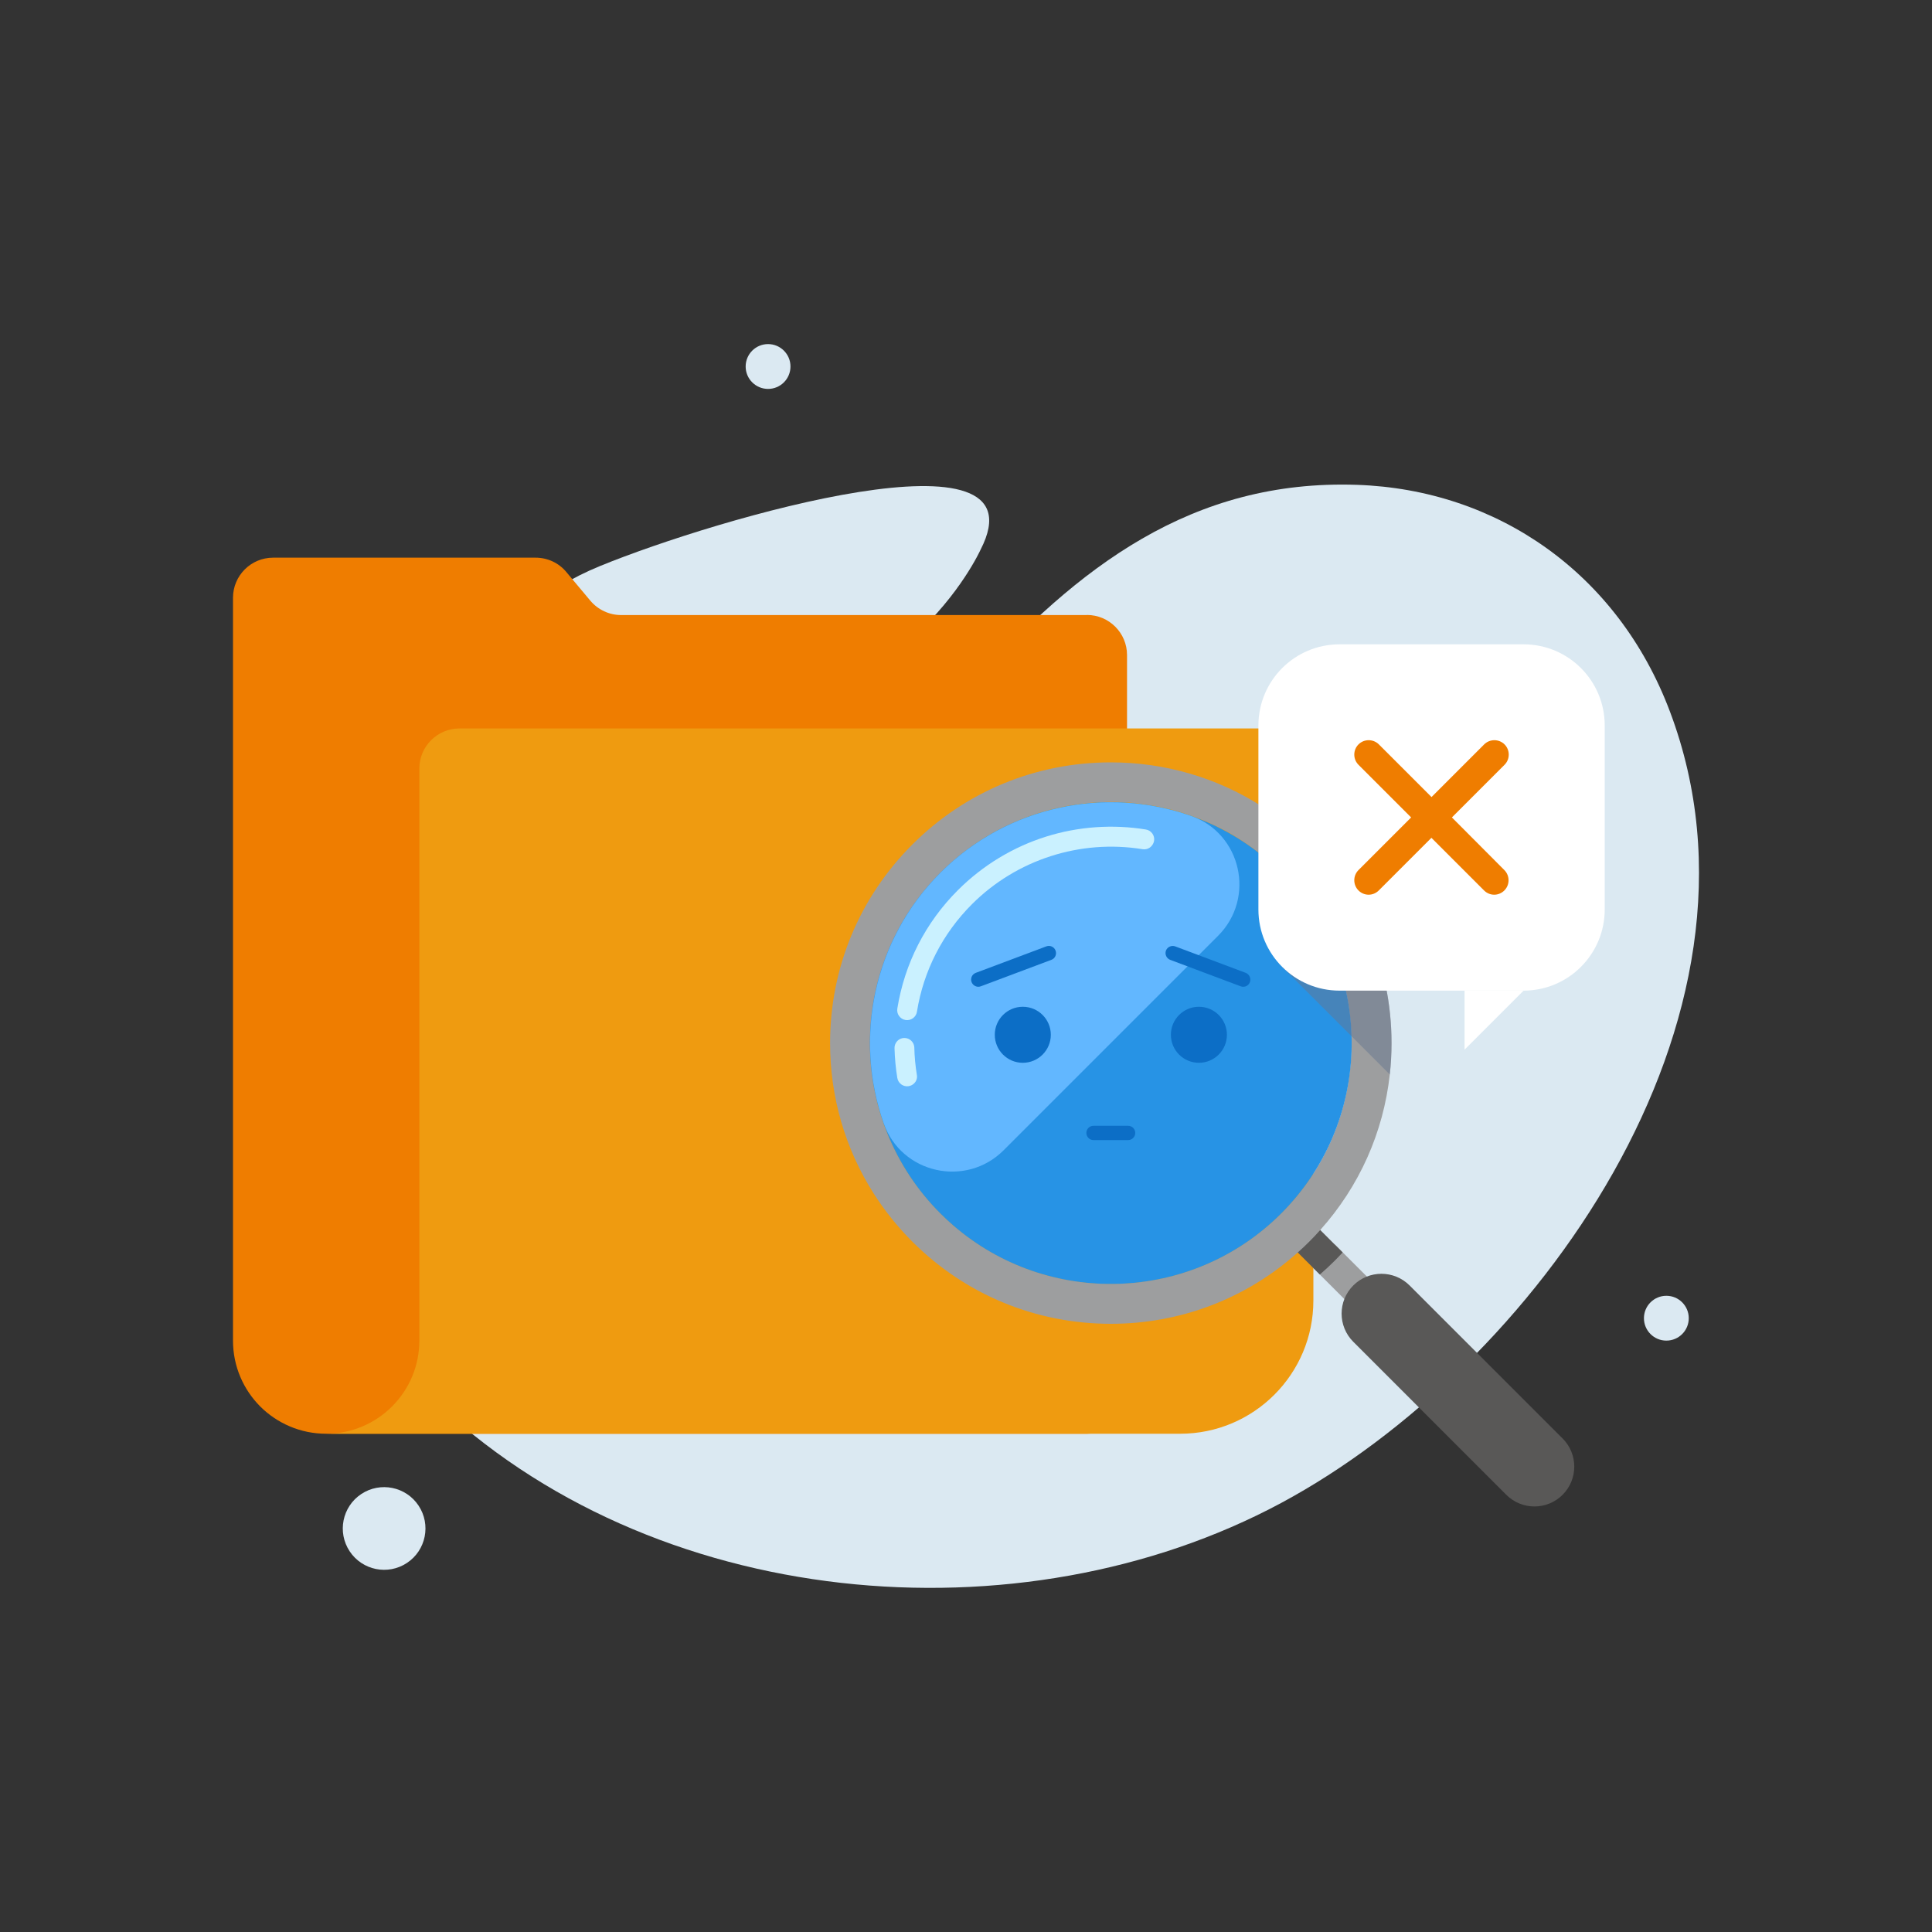 <?xml version="1.0" encoding="utf-8"?>
<!-- Generator: Adobe Illustrator 25.4.1, SVG Export Plug-In . SVG Version: 6.00 Build 0)  -->
<svg version="1.1" id="Ebene_1" xmlns="http://www.w3.org/2000/svg" xmlns:xlink="http://www.w3.org/1999/xlink" x="0px" y="0px"
	 width="2000px" height="2000px" viewBox="0 0 2000 2000" enable-background="new 0 0 2000 2000" xml:space="preserve">
<rect x="0" y="0" width="2000" height="2000" fill="#333333" stroke="none"/>
<g id="Layer_2">
</g>
<g id="Layer_1">
	<g>
		<g>
			<path fill="#DBE9F2" d="M698.6,842.1c124.7,1.9,221.7-37.8,306.4-132c110.9-123.3,228.8-214,399.8-208.2
				c145.5,5,270,91.8,323.8,234.4c120.8,319.7-142.7,680.2-402.4,819.6c-269.6,144.7-651.4,112.5-881.1-110.2
				c-104.5-101.4-177.4-267.4-127.5-413.1c25-72.9,69-137.1,136.6-172.2c66-34.3,139.5-24,210.9-19.7
				C676.2,841.5,687.3,841.9,698.6,842.1z"/>
			<path fill="#DBE9F2" d="M1015.1,569c0,0-82.8,184.5-310.2,170.4C477.4,725.3,501,635.2,621.5,585.8
				C742.1,536.5,1083.2,436.8,1015.1,569z"/>
			<circle fill="#DBE9F2" cx="795.1" cy="379.4" r="23.2"/>
			<ellipse fill="#DBE9F2" cx="1725" cy="1364.6" rx="23.2" ry="23.2"/>
			
				<ellipse transform="matrix(0.833 -0.553 0.553 0.833 -808.674 483.202)" fill="#DBE9F2" cx="397.2" cy="1583.1" rx="42.8" ry="42.8"/>
		</g>
		<g>
			<path fill="#EF7D00" d="M1125.2,636.6c22.9,0,41.5,18.6,41.5,41.5v151.2v613.4c0,22.9-18.6,41.5-41.5,41.5H337.6
				c-26.6,0-50.7-10.8-68.2-28.2c-17.4-17.5-28.2-41.5-28.2-68.2v-769c0-22.9,18.6-41.5,41.5-41.5h271.8c12.3,0,24,5.4,31.8,14.9
				l24.8,29.6c7.9,9.4,19.6,14.9,31.8,14.9h482.3V636.6z"/>
			<path fill="#EF9B10" d="M1359.6,795.6v550.7c0,76.2-61.8,137.9-137.9,137.9h-884c53.2,0,96.4-43.2,96.4-96.4V795.6
				c0-22.9,18.6-41.5,41.5-41.5h842.5C1341,754.1,1359.6,772.7,1359.6,795.6z"/>
		</g>
		<g>
			<g>
				<g>
					<path fill="#9D9E9F" d="M1381.9,1288.4l55.2,55.2l-23.3,23.3l-55.6-55.6c5.3-4.6,10.5-9.4,15.5-14.4
						C1376.5,1294.1,1379.2,1291.3,1381.9,1288.4z"/>
					<path fill="#595857" d="M1360.5,1267.1l29.4,29.4c-2.6,2.9-5.4,5.7-8.1,8.5c-5,5-10.2,9.8-15.5,14.4l-29-29L1360.5,1267.1z"/>
				</g>
				<g>
					<path fill="#9D9E9F" d="M1416.1,962.9c-14.3-32.6-34.8-62.6-60.7-88.6c-15.4-15.3-32.1-28.8-50-40.1
						c-46.1-29.3-99.6-45-155.5-45c-77.6,0-150.6,30.2-205.5,85.1c-54.9,54.9-85.1,127.9-85.1,205.5c0,55.9,15.7,109.4,45,155.5
						c11.4,17.9,24.8,34.7,40.1,50c54.9,54.9,127.9,85.1,205.5,85.1c72.1,0,140.2-26.1,193.5-73.8c4.1-3.6,8.1-7.4,12-11.3
						s7.7-7.9,11.3-12c40.5-45.2,65.4-101.1,72-161c1.2-10.7,1.8-21.6,1.8-32.5C1440.5,1038.9,1432.1,999.2,1416.1,962.9z
						 M1326.3,1256.1c-93,93-241.8,97.1-339.7,12.2c-4.5-3.9-8.8-7.9-13.1-12.2c-0.8-0.8-1.7-1.7-2.5-2.6s-1.7-1.7-2.5-2.6
						s-1.6-1.7-2.4-2.6c-0.8-0.9-1.6-1.8-2.4-2.6c-0.7-0.8-1.5-1.7-2.2-2.5c-0.1-0.1-0.2-0.2-0.3-0.3c-1.5-1.7-3-3.5-4.4-5.3
						c-0.7-0.9-1.5-1.8-2.2-2.7c-0.7-0.9-1.5-1.8-2.2-2.8c-1.3-1.6-2.5-3.2-3.7-4.9c-0.9-1.3-1.9-2.6-2.8-3.9
						c-0.6-0.8-1.2-1.7-1.8-2.5c-0.7-0.9-1.3-1.9-1.9-2.9c-0.6-1-1.3-1.9-1.9-2.9c-0.6-1-1.2-1.9-1.9-2.9c-1.2-1.9-2.3-3.7-3.4-5.6
						c-2.2-3.7-4.2-7.4-6.2-11.2c-0.3-0.6-0.6-1.3-1-1.9c-1-1.9-2-3.9-2.9-5.9c-0.9-1.9-1.8-3.8-2.6-5.7c-0.5-1-0.9-2.1-1.4-3.1
						c-0.4-1-0.9-2.1-1.3-3.1c-0.5-1.2-1-2.4-1.5-3.6c-0.3-0.8-0.7-1.7-1-2.5s-0.6-1.6-0.9-2.3c-0.2-0.5-0.4-1.1-0.6-1.6
						c-0.3-0.9-0.6-1.7-0.9-2.6c0-0.1-0.1-0.2-0.1-0.2c-0.1-0.4-0.3-0.8-0.4-1.2c-0.2-0.6-0.4-1.2-0.6-1.8c-0.4-1.1-0.7-2.2-1.1-3.3
						c-0.1-0.2-0.1-0.4-0.2-0.6c-0.1-0.3-0.2-0.7-0.3-1c-0.2-0.5-0.3-1.1-0.5-1.6c-0.1-0.2-0.1-0.5-0.2-0.7
						c-0.1-0.3-0.2-0.6-0.3-0.9c-0.5-1.8-1.1-3.6-1.6-5.5c-0.1-0.4-0.2-0.9-0.4-1.3c-0.2-0.5-0.3-1.1-0.4-1.6
						c-0.1-0.3-0.2-0.6-0.2-0.9c-0.2-0.9-0.4-1.7-0.6-2.6c-0.2-0.6-0.3-1.2-0.4-1.8c-0.2-0.6-0.3-1.2-0.4-1.9l0,0
						c0-0.1-0.1-0.2-0.1-0.4c-0.1-0.4-0.2-0.7-0.3-1.1c-0.1-0.3-0.1-0.5-0.2-0.8c-0.1-0.2-0.1-0.4-0.1-0.6c-0.2-0.8-0.3-1.6-0.5-2.3
						c-0.2-1.2-0.5-2.4-0.7-3.5c-0.1-0.4-0.2-0.8-0.2-1.2c-0.1-0.6-0.2-1.1-0.3-1.7c-0.2-0.9-0.3-1.8-0.5-2.7c0-0.1,0-0.2,0-0.3
						c0-0.1,0-0.2,0-0.3c-0.1-0.4-0.2-0.9-0.2-1.3c-0.1-0.3-0.1-0.6-0.1-0.9c-0.2-1.1-0.3-2.2-0.5-3.3v-0.1
						c-0.1-0.8-0.2-1.7-0.3-2.5c-0.2-1.5-0.4-3.1-0.6-4.6c0-0.3-0.1-0.6-0.1-0.9s-0.1-0.6-0.1-0.9c-0.2-1.9-0.4-3.9-0.6-5.8
						c-0.1-0.6-0.1-1.2-0.1-1.8c0-0.3-0.1-0.6-0.1-0.9c0-0.1,0-0.2,0-0.3c0,0,0,0,0-0.1v-0.1c0-0.1,0-0.1,0-0.2
						c0-0.5-0.1-0.9-0.1-1.4s-0.1-0.9-0.1-1.4l0,0c0-0.1,0-0.2,0-0.3c0-0.6-0.1-1.2-0.1-1.8c0-0.7-0.1-1.4-0.1-2.1
						c0-0.6-0.1-1.2-0.1-1.7c-0.1-1.6-0.1-3.3-0.1-4.9c0-0.4,0-0.9,0-1.3c0-1.8,0-3.7,0-5.5c0-0.2,0-0.5,0-0.7c0-0.8,0-1.6,0.1-2.5
						c0-0.1,0-0.2,0-0.3c0-0.9,0.1-1.8,0.1-2.7c0.1-2,0.2-4,0.3-6v-0.1c0.1-1.9,0.3-3.9,0.4-5.8l0,0l0,0c0.1-0.8,0.1-1.5,0.2-2.2
						c0-0.2,0-0.5,0.1-0.7c0-0.5,0.1-1,0.1-1.5c0.1-0.6,0.1-1.2,0.2-1.8c0.2-1.8,0.4-3.7,0.7-5.5c0.1-0.5,0.1-0.9,0.2-1.4
						c0.1-0.7,0.2-1.3,0.3-2c0.1-0.9,0.3-1.8,0.4-2.6c0-0.2,0.1-0.4,0.1-0.5c0.1-0.3,0.1-0.7,0.2-1c0-0.1,0-0.1,0-0.2
						c0.1-0.3,0.1-0.7,0.2-1c0.1-0.5,0.2-1,0.2-1.5c0.1-0.6,0.2-1.2,0.3-1.7l0,0c0.1-0.6,0.2-1.1,0.3-1.7c0.1-0.8,0.3-1.6,0.5-2.3
						c0-0.1,0-0.2,0.1-0.3c0-0.1,0-0.1,0-0.2s0-0.2,0.1-0.3c0.2-0.9,0.4-1.9,0.6-2.8c0.1-0.4,0.2-0.9,0.3-1.3c0.1-0.5,0.2-1,0.3-1.5
						s0.2-1,0.3-1.5s0.2-1,0.3-1.5s0.2-1,0.3-1.5c0.2-1,0.5-2,0.7-2.9c0.5-1.9,1-3.9,1.6-5.8c0.1-0.5,0.3-1,0.4-1.5
						c0.2-0.8,0.5-1.5,0.7-2.3c0.2-0.7,0.4-1.3,0.6-2c0-0.1,0-0.1,0-0.2c0-0.1,0.1-0.2,0.1-0.3c0.5-1.8,1.1-3.5,1.7-5.3
						c0.3-1,0.6-1.9,1-2.9c0.6-1.7,1.2-3.3,1.8-5c0.1-0.2,0.2-0.5,0.3-0.7c0.2-0.4,0.3-0.8,0.5-1.2c0.1-0.3,0.2-0.6,0.3-0.9
						c0.1-0.3,0.3-0.7,0.4-1c0.7-1.8,1.4-3.6,2.2-5.4l0,0l0,0c0,0,0,0,0-0.1c0.3-0.6,0.5-1.2,0.8-1.8c0.5-1.2,1.1-2.5,1.6-3.7
						c0.6-1.3,1.2-2.5,1.8-3.8c0.1-0.3,0.3-0.6,0.4-0.9c0.2-0.4,0.4-0.8,0.6-1.2c0.3-0.6,0.6-1.2,0.8-1.8c0.1-0.3,0.3-0.5,0.4-0.8
						c0.9-1.8,1.8-3.5,2.7-5.3c0.4-0.8,0.9-1.6,1.3-2.4c0.1-0.2,0.2-0.3,0.3-0.5l0.3-0.6c0.3-0.6,0.7-1.2,1-1.8
						c0.2-0.3,0.4-0.7,0.6-1l0.1-0.1c0.2-0.4,0.4-0.8,0.6-1.1c0.1-0.1,0.2-0.3,0.2-0.4c0.5-0.9,1-1.8,1.6-2.7
						c0.8-1.4,1.7-2.8,2.6-4.3c0.2-0.3,0.4-0.7,0.6-1l0,0c1.6-2.6,3.3-5.2,5.1-7.8c0.1-0.1,0.2-0.3,0.3-0.4c0.2-0.3,0.3-0.5,0.5-0.8
						c0.3-0.4,0.6-0.9,0.9-1.3c0.2-0.3,0.4-0.6,0.6-0.9c0.4-0.6,0.8-1.2,1.2-1.7l0,0c0,0,0-0.1,0.1-0.1c0.1-0.1,0.2-0.2,0.2-0.3
						c0.5-0.7,1-1.4,1.5-2.1c0.6-0.8,1.2-1.7,1.9-2.5l0,0c0.6-0.8,1.2-1.5,1.7-2.3c0.5-0.7,1.1-1.4,1.7-2.1c0.2-0.2,0.3-0.4,0.5-0.7
						c0.2-0.2,0.3-0.5,0.5-0.7c0.5-0.6,0.9-1.1,1.4-1.7c0.3-0.4,0.7-0.9,1.1-1.3c0.2-0.2,0.4-0.4,0.5-0.7c0.1-0.2,0.3-0.3,0.4-0.5
						c0.1-0.1,0.2-0.2,0.3-0.3c0.2-0.2,0.4-0.5,0.6-0.7c0-0.1,0.1-0.1,0.1-0.1c0.3-0.4,0.7-0.8,1.1-1.3c0.6-0.7,1.2-1.4,1.9-2.1
						c0.1-0.1,0.1-0.2,0.2-0.2c0.3-0.3,0.6-0.7,0.9-1c0.4-0.4,0.8-0.8,1.1-1.3l0.1-0.1c0.7-0.8,1.4-1.6,2.1-2.4
						c0.7-0.8,1.5-1.6,2.2-2.3c0.3-0.3,0.7-0.7,1-1c1.2-1.2,2.3-2.4,3.5-3.6c0.8-0.8,1.5-1.5,2.3-2.3c3.1-3,6.2-5.9,9.4-8.7
						c0.1-0.1,0.2-0.2,0.2-0.2c0.7-0.6,1.4-1.2,2.1-1.9c2.9-2.5,5.9-5,8.9-7.3c0.3-0.3,0.7-0.6,1-0.8c0.8-0.6,1.5-1.2,2.3-1.7
						c1.2-0.9,2.5-1.9,3.7-2.8c0.4-0.3,0.8-0.6,1.2-0.9c0.6-0.4,1.2-0.9,1.8-1.3c0.3-0.2,0.5-0.4,0.8-0.6c0.2-0.2,0.4-0.3,0.6-0.4
						c0.4-0.3,0.8-0.5,1.1-0.8l0,0c0.4-0.3,0.7-0.5,1.1-0.8c1.6-1.1,3.2-2.2,4.9-3.2c1.3-0.8,2.6-1.7,3.9-2.5
						c0.9-0.5,1.8-1.1,2.6-1.6c1.2-0.7,2.3-1.4,3.5-2c0.2-0.1,0.3-0.2,0.5-0.3c0.1-0.1,0.3-0.2,0.4-0.2c0.8-0.4,1.5-0.9,2.3-1.3
						c0.9-0.5,1.8-1,2.7-1.5c0.9-0.5,1.8-1,2.7-1.4c1.8-1,3.6-1.9,5.5-2.8c0.1-0.1,0.2-0.1,0.2-0.1c0.7-0.3,1.3-0.6,2-1
						c1.4-0.7,2.8-1.3,4.2-2c1.1-0.5,2.2-1,3.3-1.5c1.4-0.6,2.8-1.2,4.2-1.8c0.9-0.4,1.9-0.8,2.8-1.2c0.7-0.3,1.4-0.6,2.1-0.8
						c0.5-0.2,1-0.4,1.5-0.6c0.7-0.3,1.4-0.5,2-0.8c1.9-0.7,3.8-1.4,5.7-2.1l0,0c1-0.3,1.9-0.6,2.9-1c7.6-2.6,15.4-4.8,23.2-6.6
						c1-0.2,2-0.5,2.9-0.7c0.3-0.1,0.6-0.1,0.9-0.2c0.1,0,0.3-0.1,0.4-0.1c0.8-0.2,1.6-0.3,2.4-0.5c1.4-0.3,2.8-0.6,4.2-0.8
						c0.6-0.1,1.3-0.2,1.9-0.3c2.6-0.5,5.3-0.9,7.9-1.3c1.8-0.3,3.6-0.5,5.5-0.7c0.2,0,0.5-0.1,0.7-0.1c1.4-0.2,2.8-0.3,4.2-0.5
						c1.5-0.2,3-0.3,4.5-0.4l0,0l0,0l0,0c0.7-0.1,1.3-0.1,2-0.1c0.2,0,0.5,0,0.8-0.1c1-0.1,2.1-0.1,3.1-0.2c2.9-0.2,5.9-0.3,8.8-0.4
						c0.9,0,1.8,0,2.7-0.1c0.2,0,0.3,0,0.5,0c0.1,0,0.1,0,0.2,0h1.3c0.1,0,0.2,0,0.2,0h0.8c0.3,0,0.6,0,1,0h0.1c0.4,0,0.8,0,1.2,0
						c0.4,0,0.8,0,1.2,0h0.1c0.3,0,0.6,0,0.9,0c0.7,0,1.3,0,2,0l0,0c1,0,2,0.1,3,0.1c0.1,0,0.2,0,0.3,0c0.8,0,1.5,0.1,2.3,0.1
						c0.1,0,0.1,0,0.2,0c0.5,0,1,0,1.5,0.1c0.5,0,0.9,0,1.3,0.1c0.3,0,0.6,0,0.8,0c0.1,0,0.3,0,0.4,0c0.2,0,0.5,0,0.7,0
						c0.3,0,0.6,0,0.8,0.1c0.3,0,0.7,0,1,0.1c0.3,0,0.6,0,0.9,0.1c0.1,0,0.1,0,0.2,0c1.7,0.1,3.4,0.3,5.1,0.5
						c0.8,0.1,1.5,0.2,2.3,0.2c1,0.1,1.9,0.2,2.9,0.3c0.8,0.1,1.5,0.2,2.3,0.3c0.7,0.1,1.4,0.2,2.1,0.3c0.5,0.1,1.1,0.1,1.6,0.2
						c0.2,0,0.3,0.1,0.5,0.1s0.3,0.1,0.5,0.1c0.6,0.1,1.1,0.2,1.7,0.3c0.1,0,0.2,0,0.4,0.1c0.9,0.1,1.8,0.3,2.7,0.4
						c0.4,0.1,0.8,0.1,1.1,0.2c0.3,0,0.5,0.1,0.8,0.1c0.4,0.1,0.7,0.1,1.1,0.2c0.2,0,0.4,0.1,0.7,0.1c0,0,0,0,0.1,0
						c0.6,0.1,1.2,0.2,1.9,0.3c0.6,0.1,1.1,0.2,1.7,0.3c0.5,0.1,0.9,0.2,1.4,0.3c0.1,0,0.2,0.1,0.4,0.1c0.6,0.1,1.2,0.2,1.8,0.4
						c0.5,0.1,1,0.2,1.5,0.3c0.7,0.1,1.3,0.3,2,0.4c0.2,0,0.4,0.1,0.6,0.1c0.7,0.1,1.3,0.3,2,0.5c0.2,0.1,0.5,0.1,0.7,0.2
						c1.2,0.3,2.4,0.6,3.5,0.9c1.2,0.3,2.4,0.6,3.6,0.9c0.6,0.2,1.2,0.3,1.8,0.5h0.1c0.2,0.1,0.4,0.1,0.5,0.2
						c0.6,0.2,1.3,0.4,1.9,0.6c0.1,0,0.3,0.1,0.4,0.1c0.6,0.2,1.3,0.4,1.9,0.6c0.8,0.2,1.5,0.5,2.3,0.7c0.5,0.2,1,0.3,1.6,0.5
						s1.2,0.4,1.7,0.6c0.4,0.1,0.8,0.2,1.1,0.4c1,0.3,1.9,0.6,2.9,1c0.2,0.1,0.3,0.1,0.5,0.2c0.2,0.1,0.4,0.2,0.6,0.2
						c0.6,0.2,1.1,0.4,1.7,0.6c0.9,0.3,1.9,0.7,2.8,1c0.7,0.3,1.4,0.5,2.1,0.8c0.5,0.2,0.9,0.4,1.4,0.5c0.7,0.3,1.4,0.6,2.1,0.9
						c2.8,1.1,5.6,2.3,8.4,3.6c1,0.5,2,0.9,3,1.4c1.8,0.8,3.5,1.7,5.3,2.5c0.9,0.4,1.8,0.9,2.7,1.3h0.1c0.9,0.5,1.8,0.9,2.7,1.4
						c0.9,0.5,1.8,0.9,2.7,1.4c0.9,0.5,1.8,1,2.7,1.5c0.9,0.5,1.8,1,2.7,1.5c2.7,1.5,5.3,3.1,7.9,4.8c0.9,0.5,1.7,1.1,2.6,1.7
						c0.6,0.4,1.2,0.7,1.7,1.1c2.1,1.4,4.2,2.8,6.2,4.2c0.8,0.5,1.6,1.1,2.3,1.6c0.8,0.6,1.7,1.2,2.5,1.8c3.4,2.5,6.7,5.1,10,7.7
						c0.5,0.4,1.1,0.9,1.6,1.3c1.1,0.9,2.2,1.8,3.2,2.7c0.8,0.7,1.6,1.4,2.4,2.1c0.7,0.6,1.4,1.3,2.2,1.9c0.6,0.5,1.2,1.1,1.8,1.6
						c0.6,0.6,1.2,1.1,1.8,1.7c0.4,0.4,0.9,0.8,1.3,1.2c1.6,1.5,3.1,3,4.6,4.5c4.2,4.2,8.3,8.6,12.2,13.1
						c16.6,19.1,29.8,40.2,39.6,62.4c13.2,29.8,20.2,61.7,21.1,93.8C1401,1138.9,1376.7,1205.7,1326.3,1256.1z"/>
					<path fill="#2793E5" d="M1326.3,903.4c4.2,4.2,8.3,8.6,12.2,13.1c84.9,97.9,80.8,246.7-12.2,339.7s-241.8,97.1-339.7,12.2
						c-4.5-3.9-8.8-7.9-13.1-12.2c-97.3-97.3-97.3-255.5,0-352.8S1229.1,806.1,1326.3,903.4z"/>
					<path fill="#62B7FF" d="M1260.9,968.8L1039,1190.7c-39.1,39.1-105.9,24.3-124.2-27.9c-30.8-87.7-11.2-189.4,58.8-259.4
						s171.7-89.6,259.4-58.8C1285.2,862.9,1300,929.7,1260.9,968.8z"/>
				</g>
				<g>
					<path fill="#595857" d="M1617.6,1547.4L1617.6,1547.4c-16.1,16.1-42.2,16.1-58.3,0L1400.9,1389c-16.1-16.1-16.1-42.2,0-58.3
						l0,0c16.1-16.1,42.2-16.1,58.3,0l158.4,158.4C1633.7,1505.2,1633.7,1531.3,1617.6,1547.4z"/>
				</g>
				<g>
					<path fill="#CAF1FF" d="M1191.7,876.2c-2.3,2.3-5.5,3.4-8.9,2.9c-64.5-10.5-130.5,10.8-176.6,56.9c-30.5,30.5-50.2,69-57,111.4
						c-0.9,5.6-6.2,9.4-11.8,8.5s-9.4-6.2-8.5-11.8c7.5-46.7,29.2-89.2,62.8-122.7c25.5-25.5,57.1-44.7,91.4-55.4
						c33.1-10.4,68.8-12.9,103.1-7.3c5.6,0.9,9.4,6.2,8.5,11.8C1194.2,872.8,1193.2,874.7,1191.7,876.2z"/>
				</g>
				<g>
					<path fill="#CAF1FF" d="M946.3,1121.5c-1.5,1.5-3.4,2.5-5.6,2.9c-5.6,0.9-10.9-2.9-11.8-8.5c-1.7-10.2-2.6-20.6-2.9-30.9
						c-0.1-5.7,4.4-10.4,10-10.5c5.7-0.1,10.4,4.4,10.5,10c0.2,9.4,1.1,18.8,2.6,28C949.8,1116,948.6,1119.3,946.3,1121.5z"/>
				</g>
			</g>
			<path opacity="0.5" fill="#677691" enable-background="new    " d="M1440.5,1079.8c0,10.9-0.6,21.8-1.8,32.5l-39.6-39.6
				l-72.2-72.2l51.2-21.5l38.1-16C1432.1,999.2,1440.5,1038.9,1440.5,1079.8z"/>
			<path fill="#FFFFFF" d="M1577.2,1025.5h-190.5c-46.4,0-84-37.6-84-84V751c0-46.4,37.6-84,84-84h190.5c46.4,0,84,37.6,84,84v190.5
				C1661.2,987.8,1623.6,1025.5,1577.2,1025.5z"/>
			<path fill="#EF7D00" d="M1503,846.2l54.5-54.5c5.8-5.8,5.8-15.3,0-21.1s-15.3-5.8-21.1,0l-54.5,54.5l-54.5-54.5
				c-5.8-5.8-15.3-5.8-21.1,0c-5.8,5.8-5.8,15.3,0,21.1l54.5,54.5l-54.5,54.5c-5.8,5.8-5.8,15.3,0,21.1c2.9,2.9,6.7,4.4,10.5,4.4
				s7.6-1.5,10.5-4.4l54.5-54.5l54.5,54.5c2.9,2.9,6.7,4.4,10.5,4.4s7.6-1.5,10.5-4.4c5.8-5.8,5.8-15.3,0-21.1L1503,846.2z"/>
			<polygon fill="#FFFFFF" points="1577.2,1025.5 1516.1,1086.6 1516.1,1025.5 			"/>
			<g>
				<g>
					<g>
						<circle fill="#0C6EC6" cx="1241.1" cy="1071.2" r="29"/>
					</g>
					<g>
						<path fill="#0C6EC6" d="M1287,1021.5c3,0,5.8-1.8,6.9-4.8c1.4-3.8-0.5-8.1-4.3-9.6l-73-27.4c-3.8-1.4-8.1,0.5-9.6,4.3
							c-1.4,3.8,0.5,8.1,4.3,9.6l73,27.4C1285.3,1021.4,1286.2,1021.5,1287,1021.5z"/>
					</g>
					<g>
						<circle fill="#0C6EC6" cx="1058.8" cy="1071.2" r="29"/>
					</g>
					<g>
						<path fill="#0C6EC6" d="M1012.8,1021.5c0.9,0,1.7-0.2,2.6-0.5l73-27.4c3.8-1.4,5.8-5.7,4.3-9.6c-1.4-3.8-5.7-5.8-9.6-4.3
							l-73,27.4c-3.8,1.4-5.8,5.7-4.3,9.6C1007,1019.7,1009.8,1021.5,1012.8,1021.5z"/>
					</g>
				</g>
				<g>
					<path fill="#0C6EC6" d="M1132,1180.2h35.8c4.1,0,7.4-3.3,7.4-7.4s-3.3-7.4-7.4-7.4H1132c-4.1,0-7.4,3.3-7.4,7.4
						C1124.6,1176.9,1127.9,1180.2,1132,1180.2z"/>
				</g>
			</g>
		</g>
	</g>
</g>
</svg>

